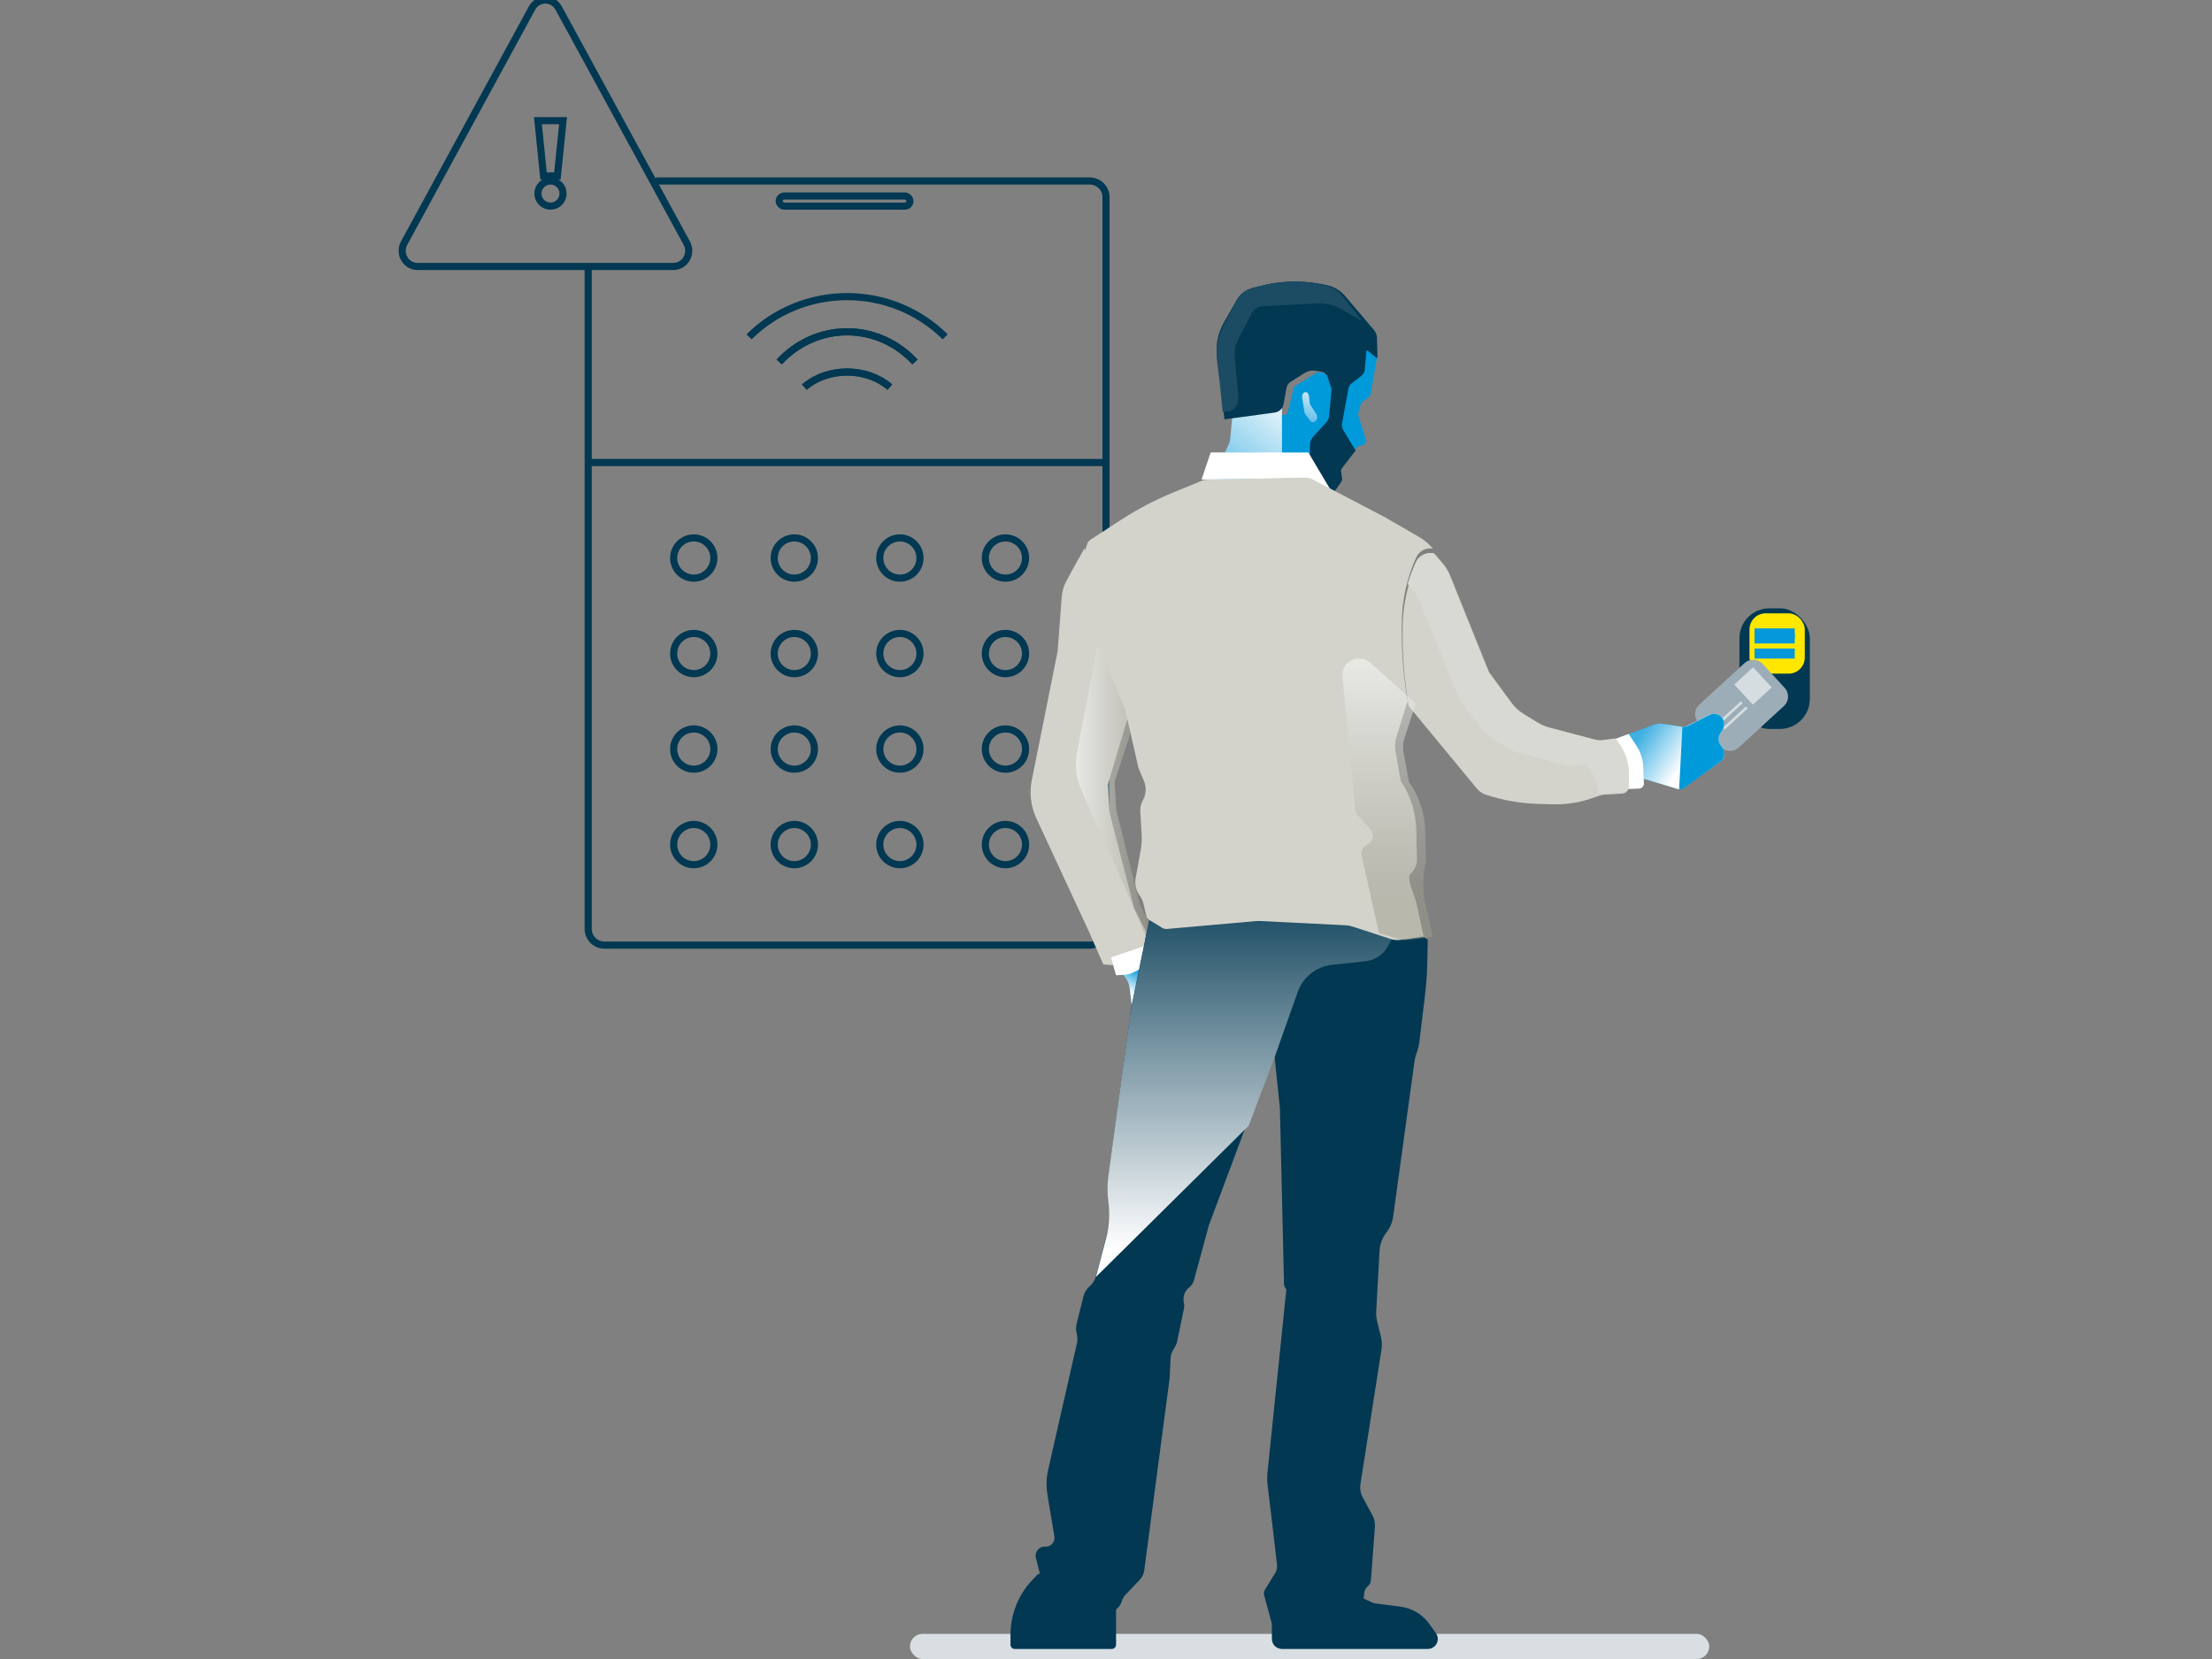 <?xml version="1.0" encoding="UTF-8"?>
<svg width="440px" height="330px" viewBox="0 0 440 330" version="1.1" xmlns="http://www.w3.org/2000/svg" xmlns:xlink="http://www.w3.org/1999/xlink">
    <rect x="0" y="0" width="440" height="330" fill="#808080" stroke="none"/>
    <title>Graphic elements / Icons / Rich icons / Marketplace / Challenges-Control-Access-to-Restricted-Areas</title>
    <defs>
        <linearGradient x1="-0.059%" y1="50.002%" x2="99.939%" y2="50.002%" id="linearGradient-1">
            <stop stop-color="#FFFFFF" offset="0%"></stop>
            <stop stop-color="#CECEC6" offset="38%"></stop>
            <stop stop-color="#ABAA9E" offset="69%"></stop>
            <stop stop-color="#9E9D8E" offset="86%"></stop>
        </linearGradient>
        <linearGradient x1="40.058%" y1="62.306%" x2="56.836%" y2="3.856%" id="linearGradient-2">
            <stop stop-color="#FFFFFF" offset="0%"></stop>
            <stop stop-color="#D3EDF8" offset="17%"></stop>
            <stop stop-color="#40B0E3" offset="75%"></stop>
            <stop stop-color="#0598DA" offset="100%"></stop>
        </linearGradient>
        <linearGradient x1="50.003%" y1="93.37%" x2="50.003%" y2="-1.35%" id="linearGradient-3">
            <stop stop-color="#FFFFFF" offset="0%"></stop>
            <stop stop-color="#023852" offset="100%"></stop>
        </linearGradient>
        <linearGradient x1="67.683%" y1="52.674%" x2="19.927%" y2="29.483%" id="linearGradient-4">
            <stop stop-color="#FFFFFF" offset="0%"></stop>
            <stop stop-color="#3FB0E2" offset="100%"></stop>
        </linearGradient>
        <linearGradient x1="116.791%" y1="-20.357%" x2="3.22%" y2="136.482%" id="linearGradient-5">
            <stop stop-color="#FFFFFF" offset="0%"></stop>
            <stop stop-color="#3FB0E2" offset="100%"></stop>
        </linearGradient>
        <linearGradient x1="64.017%" y1="-45.849%" x2="38.22%" y2="128.297%" id="linearGradient-6">
            <stop stop-color="#FFFFFF" offset="0%"></stop>
            <stop stop-color="#3FB0E2" offset="100%"></stop>
        </linearGradient>
        <linearGradient x1="49.974%" y1="-0.014%" x2="49.974%" y2="99.999%" id="linearGradient-7">
            <stop stop-color="#FFFFFF" offset="0%"></stop>
            <stop stop-color="#CECEC6" offset="38%"></stop>
            <stop stop-color="#ABAA9E" offset="69%"></stop>
            <stop stop-color="#9E9D8E" offset="86%"></stop>
        </linearGradient>
    </defs>
    <g id="Graphic-elements-/-Icons-/-Rich-icons-/-Marketplace-/-Challenges-Control-Access-to-Restricted-Areas" stroke="none" stroke-width="1" fill="none" fill-rule="evenodd">
        <g id="Control-access-to-restricted-areas" transform="translate(80, 0)">
            <path d="M37,52.783 L37,184.779 C37.002,186.559 38.449,188 40.234,188 L136.77,188 C138.554,188 140,186.558 140,184.779 L140,39.207 C139.992,37.433 138.548,36 136.77,36 L50.47,36" id="Path" stroke="#023852" stroke-width="1.42"></path>
            <circle id="Oval" stroke="#023852" stroke-width="1.42" cx="58" cy="111" r="4"></circle>
            <circle id="Oval" stroke="#023852" stroke-width="1.42" cx="78" cy="111" r="4"></circle>
            <circle id="Oval" stroke="#023852" stroke-width="1.42" cx="99" cy="111" r="4"></circle>
            <circle id="Oval" stroke="#023852" stroke-width="1.42" cx="120" cy="111" r="4"></circle>
            <circle id="Oval" stroke="#023852" stroke-width="1.42" cx="58" cy="130" r="4"></circle>
            <circle id="Oval" stroke="#023852" stroke-width="1.42" cx="78" cy="130" r="4"></circle>
            <circle id="Oval" stroke="#023852" stroke-width="1.42" cx="99" cy="130" r="4"></circle>
            <circle id="Oval" stroke="#023852" stroke-width="1.42" cx="120" cy="130" r="4"></circle>
            <circle id="Oval" stroke="#023852" stroke-width="1.42" cx="58" cy="149" r="4"></circle>
            <circle id="Oval" stroke="#023852" stroke-width="1.42" cx="78" cy="149" r="4"></circle>
            <circle id="Oval" stroke="#023852" stroke-width="1.42" cx="99" cy="149" r="4"></circle>
            <circle id="Oval" stroke="#023852" stroke-width="1.42" cx="120" cy="149" r="4"></circle>
            <circle id="Oval" stroke="#023852" stroke-width="1.42" cx="58" cy="168" r="4"></circle>
            <circle id="Oval" stroke="#023852" stroke-width="1.42" cx="78" cy="168" r="4"></circle>
            <circle id="Oval" stroke="#023852" stroke-width="1.42" cx="99" cy="168" r="4"></circle>
            <circle id="Oval" stroke="#023852" stroke-width="1.42" cx="120" cy="168" r="4"></circle>
            <line x1="140" y1="92" x2="37" y2="92" id="Path" stroke="#023852" stroke-width="1.42"></line>
            <rect id="Rectangle" stroke="#023852" stroke-width="1.42" x="75" y="39" width="26" height="2" rx="1"></rect>
            <path d="M75,72 C78.541,68.165 83.412,66 88.5,66 C93.588,66 98.459,68.165 102,72" id="Path" stroke="#023852" stroke-width="1.42"></path>
            <path d="M108,67 C102.869,61.884 95.839,59 88.5,59 C81.161,59 74.131,61.884 69,67" id="Path" stroke="#023852" stroke-width="1.42"></path>
            <path d="M80,77 C82.21,75.085 85.284,74 88.5,74 C91.716,74 94.79,75.085 97,77" id="Path" stroke="#023852" stroke-width="1.42"></path>
            <path d="M102,72 C98.459,68.165 93.588,66 88.5,66 C83.412,66 78.541,68.165 75,72" id="Path" stroke="#023852" stroke-width="1.42"></path>
            <path d="M97,77 C94.79,75.085 91.716,74 88.5,74 C85.284,74 82.21,75.085 80,77" id="Path" stroke="#023852" stroke-width="1.42"></path>
            <path d="M25.83,1.596 L0.387,48.357 C-0.139,49.323 -0.128,50.503 0.416,51.459 C0.961,52.414 1.957,53.001 3.034,53 L53.967,53 C55.044,53.002 56.041,52.415 56.585,51.459 C57.129,50.503 57.139,49.322 56.61,48.357 L31.116,1.592 C30.58,0.608 29.568,-0.001 28.472,0 C27.375,0.001 26.364,0.611 25.83,1.596 Z" id="Path" stroke="#023852" stroke-width="1.42"></path>
            <polygon id="Path" stroke="#023852" stroke-width="1.42" points="28.122 35 30.874 35 32 24 27 24"></polygon>
            <circle id="Oval" stroke="#023852" stroke-width="1.42" cx="29.5" cy="38.5" r="2.5"></circle>
            <path d="M145.614,180.669 L140.715,161.698 L140.352,156.109 L145.204,139.824 L135.762,109 C135.762,109 133.198,113.479 132.007,115.801 C131.546,116.7 131.271,117.677 131.197,118.678 L130.394,129.421 C130.396,129.436 130.396,129.452 130.394,129.467 L125.245,155.165 C124.725,157.73 125.038,160.389 126.142,162.772 L136.408,184.876 L139.477,191.847 L141.579,191.991 C142.28,192.041 142.979,191.872 143.573,191.507 L147.546,189.079 L148,185.304 L145.614,180.669 Z" id="Path" fill="#D3D3CC" fill-rule="nonzero"></path>
            <path d="M142.051,161.085 L141.706,155.556 L151,126.948 L149.618,122.223 L140.165,112 C140.026,112.501 139.935,113.016 139.896,113.535 L139.133,124.164 C139.134,124.179 139.134,124.194 139.133,124.209 L134.228,149.635 C133.738,152.174 134.041,154.804 135.095,157.161 L144.859,179.03 L147.778,185.927 L148.814,186 L148.993,184.454 L146.721,179.855 L142.051,161.085 Z" id="Path" fill="url(#linearGradient-1)" fill-rule="nonzero" opacity="0.5" style="mix-blend-mode: multiply;"></path>
            <path d="M143,193.32 L143.808,194.361 C144.303,194.995 144.613,195.743 144.708,196.529 L145.243,201 L148,192 L143,193.32 Z" id="Path" fill="#2BA8E0" fill-rule="nonzero"></path>
            <path d="M143,193.32 L143.808,194.361 C144.303,194.995 144.613,195.743 144.708,196.529 L145.243,201 L148,192 L143,193.32 Z" id="Path" fill="url(#linearGradient-2)" fill-rule="nonzero" style="mix-blend-mode: multiply;"></path>
            <path d="M141,190.443 L141.995,194 L143.798,193.89 C144.3,193.857 144.79,193.73 145.24,193.514 L149,191.716 L148.192,188 L141,190.443 Z" id="Path" fill="#FFFFFF" fill-rule="nonzero"></path>
            <path d="M198.178,182.943 L173.306,180 L148.785,182.236 C148.676,182.561 145.569,197.754 145.071,200.193 C145.026,200.413 144.987,200.634 144.959,200.858 L140.619,233.174 C140.395,234.837 140.395,236.522 140.619,238.185 C140.948,240.595 140.804,243.045 140.195,245.4 L137.974,253.962 C137.766,254.7 137.34,255.359 136.751,255.852 C136.138,256.394 135.704,257.109 135.504,257.902 L134.17,263.255 C134.022,263.839 134.009,264.448 134.131,265.036 L134.222,265.484 C134.343,266.044 134.343,266.622 134.222,267.181 L128.505,292.294 C128.124,293.973 128.077,295.711 128.365,297.409 L129.714,305.527 C129.83,306.058 129.692,306.614 129.34,307.029 C128.989,307.444 128.464,307.673 127.92,307.647 C127.325,307.61 126.75,307.869 126.383,308.338 C126.016,308.808 125.904,309.428 126.085,309.995 L126.953,313.47 C127.096,314.075 127.307,314.661 127.58,315.219 C128.888,317.84 131.409,319.644 134.313,320.037 L139.74,320.748 C141.286,320.932 142.735,319.962 143.152,318.463 C143.292,318.013 143.531,317.601 143.852,317.256 L146.77,314.177 C147.219,313.703 147.507,313.101 147.593,312.455 L152.634,274.347 L152.655,274.106 L152.852,270.082 C152.873,269.631 152.999,269.192 153.219,268.798 L153.843,267.675 C153.99,267.411 154.095,267.127 154.155,266.831 L155.503,260.295 C155.577,259.927 155.577,259.548 155.503,259.179 L155.458,258.924 C155.271,257.869 155.673,256.796 156.509,256.125 C157.003,255.736 157.357,255.196 157.518,254.588 L160.453,243.741 L173.415,209.101 L174.592,220.41 L175.408,255.376 C175.415,255.692 175.519,255.998 175.706,256.254 L175.874,256.485 L172.112,293.032 C172.034,293.786 172.041,294.547 172.133,295.299 C172.739,300.198 173.698,308.47 174.014,311.227 C174.083,311.829 173.947,312.437 173.628,312.952 L171.632,316.192 C171.415,316.546 171.354,316.974 171.463,317.375 L173.019,323.057 C173.184,323.655 173.698,324.09 174.315,324.156 L182.344,324.985 C183.115,325.065 183.884,324.82 184.467,324.31 L190.692,318.855 C191.029,318.56 191.241,318.149 191.287,317.704 L191.378,316.776 C191.442,316.29 191.694,315.848 192.079,315.545 C192.438,315.239 192.659,314.803 192.696,314.334 L193.491,303.718 C193.549,302.919 193.378,302.12 192.997,301.416 L191.07,297.847 C190.633,297.042 190.473,296.116 190.615,295.212 L194.79,268.487 C194.927,267.611 194.889,266.716 194.678,265.855 L193.932,262.839 C193.775,262.198 193.714,261.538 193.75,260.88 L194.409,248.875 C194.466,247.545 194.932,246.266 195.743,245.211 C196.482,244.271 196.958,243.151 197.123,241.967 L201.348,211.246 C201.435,210.606 201.594,209.979 201.821,209.374 C202.063,208.726 202.227,208.052 202.312,207.366 L203.443,198.097 C203.707,195.935 203.861,193.765 203.905,191.589 L204,186.921 L198.178,182.957 L198.178,182.943 Z" id="Path" fill="#023852" fill-rule="nonzero"></path>
            <path d="M138,254 L166.596,225.695 L168.373,223.937 L173.742,209.73 L173.742,209.73 L178.149,197.278 C179.187,194.353 181.823,192.272 184.936,191.921 C187.346,191.65 189.73,191.397 191.535,191.218 C193.51,191.015 195.248,189.839 196.155,188.091 L200,180.641 L167.285,174 L169.844,180.824 L148.746,182.73 C148.636,183.057 145.484,198.33 144.979,200.782 C144.933,201.003 144.894,201.225 144.866,201.45 L140.463,233.937 C140.244,235.665 140.252,237.413 140.488,239.139 C140.793,241.508 140.64,243.914 140.036,246.227 L138,254 Z" id="Path" fill="url(#linearGradient-3)" fill-rule="nonzero" style="mix-blend-mode: multiply;"></path>
            <rect id="Rectangle" fill="#023852" fill-rule="nonzero" transform="translate(273, 133) rotate(-180) translate(-273, -133) " x="266" y="121" width="14" height="24" rx="5.96"></rect>
            <rect id="Rectangle" fill="#FFE700" fill-rule="nonzero" transform="translate(273.5, 128) rotate(-180) translate(-273.5, -128) " x="268" y="122" width="11" height="12" rx="3.21"></rect>
            <rect id="Rectangle" fill="#0598DA" fill-rule="nonzero" transform="translate(273, 126) rotate(-180) translate(-273, -126) " x="269" y="125" width="8" height="2"></rect>
            <rect id="Rectangle" fill="#0598DA" fill-rule="nonzero" transform="translate(273, 130) rotate(-180) translate(-273, -130) " x="269" y="129" width="8" height="2"></rect>
            <rect id="Rectangle" fill="#0598DA" fill-rule="nonzero" transform="translate(273, 127) rotate(-180) translate(-273, -127) " x="269" y="126" width="8" height="2"></rect>
            <path d="M260.323,134.509 L272.541,134.511 C273.949,134.512 275.09,135.654 275.091,137.062 L275.092,143.543 C275.093,144.952 273.952,146.093 272.543,146.094 C272.543,146.094 272.543,146.094 272.543,146.093 L260.325,146.091 C258.917,146.09 257.775,144.948 257.774,143.54 L257.773,137.059 C257.772,135.651 258.914,134.509 260.322,134.509 C260.322,134.509 260.322,134.509 260.323,134.509 Z" id="Rectangle" fill="#9DADB7" fill-rule="nonzero" transform="translate(266.433, 140.301) rotate(137.41) translate(-266.433, -140.301) "></path>
            <polygon id="Rectangle" fill="#D6DDE1" fill-rule="nonzero" transform="translate(268.695, 136.447) rotate(137.41) translate(-268.695, -136.447) " points="266.153 133.728 271.235 133.729 271.236 139.166 266.154 139.166"></polygon>
            <polygon id="Rectangle" fill="#D6DDE1" fill-rule="nonzero" transform="translate(265.16, 142.829) rotate(137.41) translate(-265.16, -142.829) " points="262.058 142.573 268.262 142.574 268.263 143.084 262.058 143.083"></polygon>
            <polygon id="Rectangle" fill="#D6DDE1" fill-rule="nonzero" transform="translate(264.185, 141.766) rotate(137.41) translate(-264.185, -141.766) " points="261.083 141.511 267.287 141.512 267.287 142.022 261.083 142.021"></polygon>
            <path d="M242.067,146.751 L249.412,144.017 C249.774,143.92 250.153,143.898 250.525,143.954 L254.43,144.549 C254.847,144.612 255.274,144.546 255.652,144.36 L259.996,142.211 C260.767,141.832 261.696,141.972 262.319,142.561 L262.319,142.561 C263.015,143.219 263.153,144.269 262.651,145.081 L262.111,145.96 C261.659,146.693 261.723,147.628 262.27,148.295 L262.542,148.627 C262.898,149.06 263.057,149.62 262.982,150.174 C262.906,150.728 262.602,151.226 262.143,151.55 L254.727,156.8 C254.451,156.994 254.101,157.05 253.777,156.954 L244.281,154.101 L242,150.601 L242.067,146.751 Z" id="Path" fill="#2BA8E0" fill-rule="nonzero"></path>
            <path d="M242.067,146.751 L249.412,144.017 C249.774,143.92 250.153,143.898 250.525,143.954 L254.43,144.549 C254.847,144.612 255.274,144.546 255.652,144.36 L259.996,142.211 C260.767,141.832 261.696,141.972 262.319,142.561 L262.319,142.561 C263.015,143.219 263.153,144.269 262.651,145.081 L262.111,145.96 C261.659,146.693 261.723,147.628 262.27,148.295 L262.542,148.627 C262.898,149.06 263.057,149.62 262.982,150.174 C262.906,150.728 262.602,151.226 262.143,151.55 L254.727,156.8 C254.451,156.994 254.101,157.05 253.777,156.954 L244.281,154.101 L242,150.601 L242.067,146.751 Z" id="Path" fill="url(#linearGradient-4)" fill-rule="nonzero" style="mix-blend-mode: multiply;"></path>
            <path d="M242.259,157 L246.001,156.867 C246.572,156.846 247.019,156.389 246.999,155.844 L246.852,152.232 C246.741,150.829 246.27,149.473 245.481,148.283 L243.973,146 L241,147.077 L242.259,157 Z" id="Path" fill="#FFFFFF" fill-rule="nonzero"></path>
            <path d="M200.256,140.503 L213.759,156.843 C214.266,157.462 214.952,157.914 215.724,158.137 L216.91,158.487 C219.728,159.313 222.64,159.783 225.577,159.886 L228.655,159.987 C231.449,160.081 234.235,159.649 236.867,158.714 L238.032,158.302 C238.5,158.135 238.995,158.049 239.493,158.05 L242.697,157.854 C243.407,157.812 243.963,157.233 243.971,156.528 L243.999,154.245 C244.026,152.02 243.344,149.844 242.051,148.026 L241.398,147.089 L238.928,147.418 C238.379,147.491 237.821,147.456 237.287,147.313 L228.242,144.892 C227.452,144.68 226.699,144.353 226.004,143.924 L223.121,142.14 C222.215,141.577 221.427,140.847 220.799,139.989 L216.211,133.736 L208.504,114.591 C208.122,113.638 207.586,112.755 206.916,111.975 L205.268,110.044 C203.881,109.81 202.508,110.527 201.919,111.793 C199.995,115.942 199,120.454 199,125.02 L199,126.716 C199,131.298 199.413,135.871 200.232,140.381 L200.256,140.524" id="Path" fill="#D3D3CC" fill-rule="nonzero"></path>
            <path d="M242.022,147.797 L241.358,146.876 L238.873,147.203 C238.321,147.276 237.76,147.241 237.222,147.099 L228.12,144.692 C227.327,144.481 226.57,144.156 225.873,143.729 L222.972,141.956 C222.06,141.396 221.266,140.67 220.633,139.817 L216.018,133.6 L208.272,114.565 C207.885,113.619 207.346,112.741 206.674,111.964 L205.013,110.044 C203.618,109.81 202.238,110.524 201.647,111.783 C200.989,113.206 200.438,114.675 200,116.178 L200.785,117.082 C201.458,117.86 201.997,118.739 202.382,119.687 L210.135,138.722 L214.75,144.939 C215.38,145.792 216.174,146.518 217.086,147.074 L219.987,148.851 C220.684,149.279 221.443,149.603 222.238,149.811 L231.336,152.217 C231.874,152.361 232.435,152.397 232.987,152.325 L235.472,151.998 L236.136,152.92 C237.216,154.42 237.874,156.172 238.046,158 C238.502,157.844 238.982,157.764 239.466,157.764 L242.693,157.569 C243.406,157.525 243.965,156.951 243.975,156.251 L243.999,153.98 C244.023,151.767 243.331,149.602 242.022,147.797 Z" id="Path" fill="#D9D9D3" fill-rule="nonzero"></path>
            <path d="M194,70.624 L192.582,78.636 C192.569,78.704 192.531,78.766 192.474,78.812 L190.98,79.969 C190.83,80.085 190.724,80.241 190.679,80.414 L190.209,82.117 C190.153,82.317 190.153,82.525 190.209,82.725 L191.759,87.672 C191.789,87.774 191.767,87.883 191.699,87.97 L191.365,88.38 C191.313,88.442 191.24,88.487 191.157,88.509 L190.185,88.743 C190.105,88.762 190.035,88.807 189.988,88.868 L189.149,90 L186,85.128 L187.695,76.469 L191.096,73.929 L191.566,69 L194,70.624 Z" id="Path" fill="#0099DA" fill-rule="nonzero"></path>
            <path d="M165.119,84.002 L176.029,82.407 L177.422,76.919 L182.105,74 L185.474,74.6 L187,77.995 L186.418,84.023 L182.921,89.366 L182.072,96.587 L161,97 L164.19,90.012 C164.456,89.561 164.615,89.058 164.655,88.54 L165.119,84.002 Z" id="Path" fill="#0099DA" fill-rule="nonzero"></path>
            <path d="M175,81 L165.175,82.468 L164.709,87.188 C164.669,87.726 164.509,88.249 164.242,88.718 L161,96 L175,95.706 L175,81 Z" id="Path" fill="url(#linearGradient-5)" fill-rule="nonzero" style="mix-blend-mode: multiply;"></path>
            <path d="M254,156.954 C254.316,157.05 254.658,156.994 254.927,156.8 L262.163,151.55 C262.612,151.226 262.908,150.728 262.982,150.175 C263.056,149.621 262.9,149.061 262.553,148.627 L262.287,148.295 C261.754,147.629 261.692,146.693 262.132,145.96 L262.659,145.082 C263.125,144.312 263.031,143.321 262.429,142.655 C261.827,141.989 260.864,141.81 260.068,142.215 L255.83,144.364 C255.47,144.546 255.064,144.614 254.665,144.557 L254.665,144.557 L254.003,156.951 L254,156.954 Z" id="Path" fill="#0099DA" fill-rule="nonzero"></path>
            <path d="M193.902,67.265 C193.888,66.649 193.659,66.055 193.251,65.576 L187.503,58.819 C186.622,57.804 185.424,57.081 184.082,56.756 L184.082,56.756 C179.825,55.739 175.368,55.748 171.116,56.784 L169.223,57.251 C167.848,57.588 166.683,58.454 166.009,59.641 L163.392,64.263 C162.246,66.286 161.791,68.599 162.089,70.879 L162.708,75.607 L163.559,83.465 L163.609,83.303 L163.609,83.413 L173.538,82.065 C174.444,81.944 175.163,81.279 175.315,80.421 L175.894,77.179 C175.989,76.662 176.303,76.206 176.763,75.917 L179.565,74.163 C180.174,73.782 180.912,73.633 181.632,73.747 L182.841,73.939 C183.423,74.035 183.899,74.434 184.071,74.971 L184.795,77.141 C184.855,77.324 184.877,77.517 184.86,77.708 L184.375,82.718 C184.326,83.227 184.109,83.708 183.756,84.094 L181.201,86.876 C180.81,87.302 180.592,87.847 180.586,88.413 L180.488,95.307 L185.287,98 L186.793,95.851 C186.945,95.634 187.007,95.372 186.967,95.115 L186.768,93.843 C186.724,93.587 186.792,93.325 186.956,93.117 L189.649,89.61 L187.238,85.648 C186.964,85.195 186.865,84.664 186.96,84.149 L188.227,77.271 C188.299,76.882 188.516,76.529 188.838,76.278 L190.811,74.741 C191.182,74.448 191.416,74.028 191.459,73.571 L191.796,69.885 C191.802,69.817 191.848,69.757 191.916,69.732 C191.983,69.706 192.06,69.719 192.114,69.765 L193.718,71.14 C193.768,71.182 193.84,71.192 193.901,71.166 C193.962,71.139 194.001,71.08 194,71.016 L193.902,67.265 Z" id="Path" fill="#023852" fill-rule="nonzero"></path>
            <path d="M187.133,58.996 C186.266,57.917 185.085,57.149 183.762,56.804 C179.567,55.722 175.175,55.732 170.985,56.833 L169.119,57.33 C167.764,57.687 166.616,58.608 165.951,59.87 L163.372,64.781 C162.242,66.931 161.794,69.388 162.088,71.812 L162.698,76.836 L163.215,82 L164.285,81.828 C165.563,81.629 166.466,80.442 166.344,79.124 L165.612,71.041 C165.499,69.786 165.747,68.524 166.326,67.412 L168.962,62.365 C169.403,61.509 170.251,60.954 171.195,60.904 L182.136,60.356 C183.721,60.284 185.295,60.664 186.684,61.452 L191,63.882 L187.133,58.996 Z" id="Path" fill="#1B4C63" fill-rule="nonzero"></path>
            <polygon id="Path" fill="#FFFFFF" fill-rule="nonzero" points="159 95.396 160.822 90 180.251 90.004 185 98 180.313 95.113"></polygon>
            <path d="M201.7,110.885 C202.28,109.61 203.633,108.888 205,109.124 L204.875,108.962 C204.161,108.113 203.305,107.397 202.347,106.848 L195.204,102.73 L181.293,95.455 C180.776,95.147 180.185,94.989 179.585,95 L160.152,95.413 C159.762,95.423 159.377,95.504 159.015,95.652 L153.531,97.893 C149.818,99.413 146.253,101.28 142.883,103.47 L136.932,107.345 C136.583,107.572 136.327,107.92 136.212,108.324 L134.195,115.275 C133.879,116.377 133.948,117.555 134.39,118.611 L143.78,140.996 L146.367,152.361 C146.42,152.589 146.491,152.813 146.579,153.03 L147.532,155.327 C148.064,156.548 148.002,157.95 147.365,159.118 C146.958,159.824 146.768,160.637 146.819,161.453 L147.094,165.995 C147.157,167.038 147.094,168.085 146.906,169.112 L145.901,174.675 C145.674,175.871 145.956,177.108 146.677,178.082 C147.108,178.654 147.394,179.324 147.511,180.033 L148.026,182.186 C148.11,182.533 148.328,182.832 148.631,183.014 L151.236,184.589 C151.494,184.743 151.793,184.812 152.091,184.786 L170.036,183.2 C170.213,183.186 170.391,183.186 170.568,183.2 L187.688,184.053 C188.148,184.074 188.603,184.159 189.041,184.303 L196.675,186.797 C197.262,186.989 197.885,187.046 198.497,186.963 L203.053,186.332 C203.089,186.327 203.123,186.307 203.144,186.276 C203.166,186.246 203.174,186.207 203.167,186.17 L201.721,179.526 C201.435,178.212 199.613,174.633 200.615,173.748 C201.425,173.036 201.88,171.996 201.856,170.909 L201.721,165.064 C201.64,161.59 200.563,158.214 198.622,155.348 L197.666,149.835 C197.409,148.757 197.446,147.628 197.773,146.569 L199.937,139.629 L200.048,139.766 L200.048,139.668 C199.241,135.125 198.834,130.519 198.834,125.904 L198.834,124.195 C198.832,119.601 199.81,115.061 201.7,110.885 L201.7,110.885 Z" id="Path" fill="#D3D3CC" fill-rule="nonzero"></path>
            <path d="M180.364,78.777 L180.45,79.468 L180.533,80.16 C180.543,80.245 180.562,80.328 180.59,80.406 C180.617,80.483 180.652,80.556 180.694,80.62 L181.261,81.491 L181.829,82.357 C181.974,82.579 182.031,82.88 181.983,83.168 C181.935,83.456 181.787,83.696 181.585,83.815 L181.493,83.866 L181.401,83.922 C181.275,83.996 181.135,84.018 181,83.986 C180.864,83.951 180.739,83.864 180.64,83.735 L180.159,83.092 L179.669,82.448 C179.572,82.321 179.505,82.16 179.476,81.983 L179.247,80.553 L179.015,79.119 C178.986,78.934 178.999,78.741 179.054,78.566 C179.11,78.392 179.205,78.244 179.324,78.141 L179.324,78.141 C179.521,77.977 179.766,77.955 179.978,78.082 C180.186,78.211 180.331,78.473 180.364,78.777 L180.364,78.777 Z" id="Path" fill="url(#linearGradient-6)" fill-rule="nonzero" style="mix-blend-mode: multiply;"></path>
            <rect id="Rectangle" fill="#D8DEE2" fill-rule="nonzero" style="mix-blend-mode: multiply;" x="101" y="325" width="159" height="5" rx="2.5"></rect>
            <path d="M173,320.236 L173,326.015 C173,326.541 173.21,327.046 173.584,327.418 C173.958,327.791 174.465,328 174.993,328 L204.005,328 C204.752,328.001 205.436,327.586 205.778,326.925 C206.12,326.264 206.063,325.468 205.63,324.862 L204.284,322.987 C202.94,321.112 200.873,319.879 198.579,319.585 L193.598,318.947 C193.396,318.924 193.2,318.868 193.016,318.783 L189.539,317.185 C189.216,317.035 188.86,316.975 188.506,317.01 L174.794,318.258 C173.774,318.36 172.998,319.216 173,320.236 L173,320.236 Z" id="Path" fill="#023852" fill-rule="nonzero"></path>
            <path d="M142,317.365 L142,327.142 C142,327.616 141.632,328 141.179,328 L121.821,328 C121.368,328 121,327.616 121,327.142 L121,325.237 C120.999,321.133 122.56,317.198 125.339,314.298 L126.337,313.251 C126.538,313.041 126.829,312.955 127.106,313.023 L141.369,316.532 C141.74,316.622 142.002,316.967 142,317.365 L142,317.365 Z" id="Path" fill="#023852" fill-rule="nonzero"></path>
            <path d="M200.112,186.964 L204.867,186.358 C204.91,186.356 204.95,186.334 204.974,186.3 C204.999,186.266 205.006,186.223 204.994,186.183 L203.542,179.798 C203.056,177.658 202.94,174.131 203.509,172.011 C203.598,171.685 203.639,171.348 203.633,171.01 L203.491,165.202 C203.409,161.746 202.285,158.388 200.257,155.539 L199.262,150.057 C198.991,148.985 199.029,147.863 199.371,146.81 L201.622,139.938 L192.616,131.864 C191.602,130.953 190.109,130.741 188.866,131.331 C187.622,131.921 186.885,133.191 187.015,134.523 L189.585,161.069 C189.625,161.483 189.799,161.873 190.082,162.187 L192.565,164.936 C192.981,165.399 193.152,166.021 193.028,166.621 C192.905,167.222 192.501,167.734 191.933,168.008 L191.933,168.008 C191.096,168.411 190.648,169.311 190.844,170.194 L194.286,185.574 L198.21,186.796 C198.823,186.988 199.473,187.045 200.112,186.964 Z" id="Path" fill="url(#linearGradient-7)" fill-rule="nonzero" opacity="0.5" style="mix-blend-mode: multiply;"></path>
        </g>
    </g>
</svg>